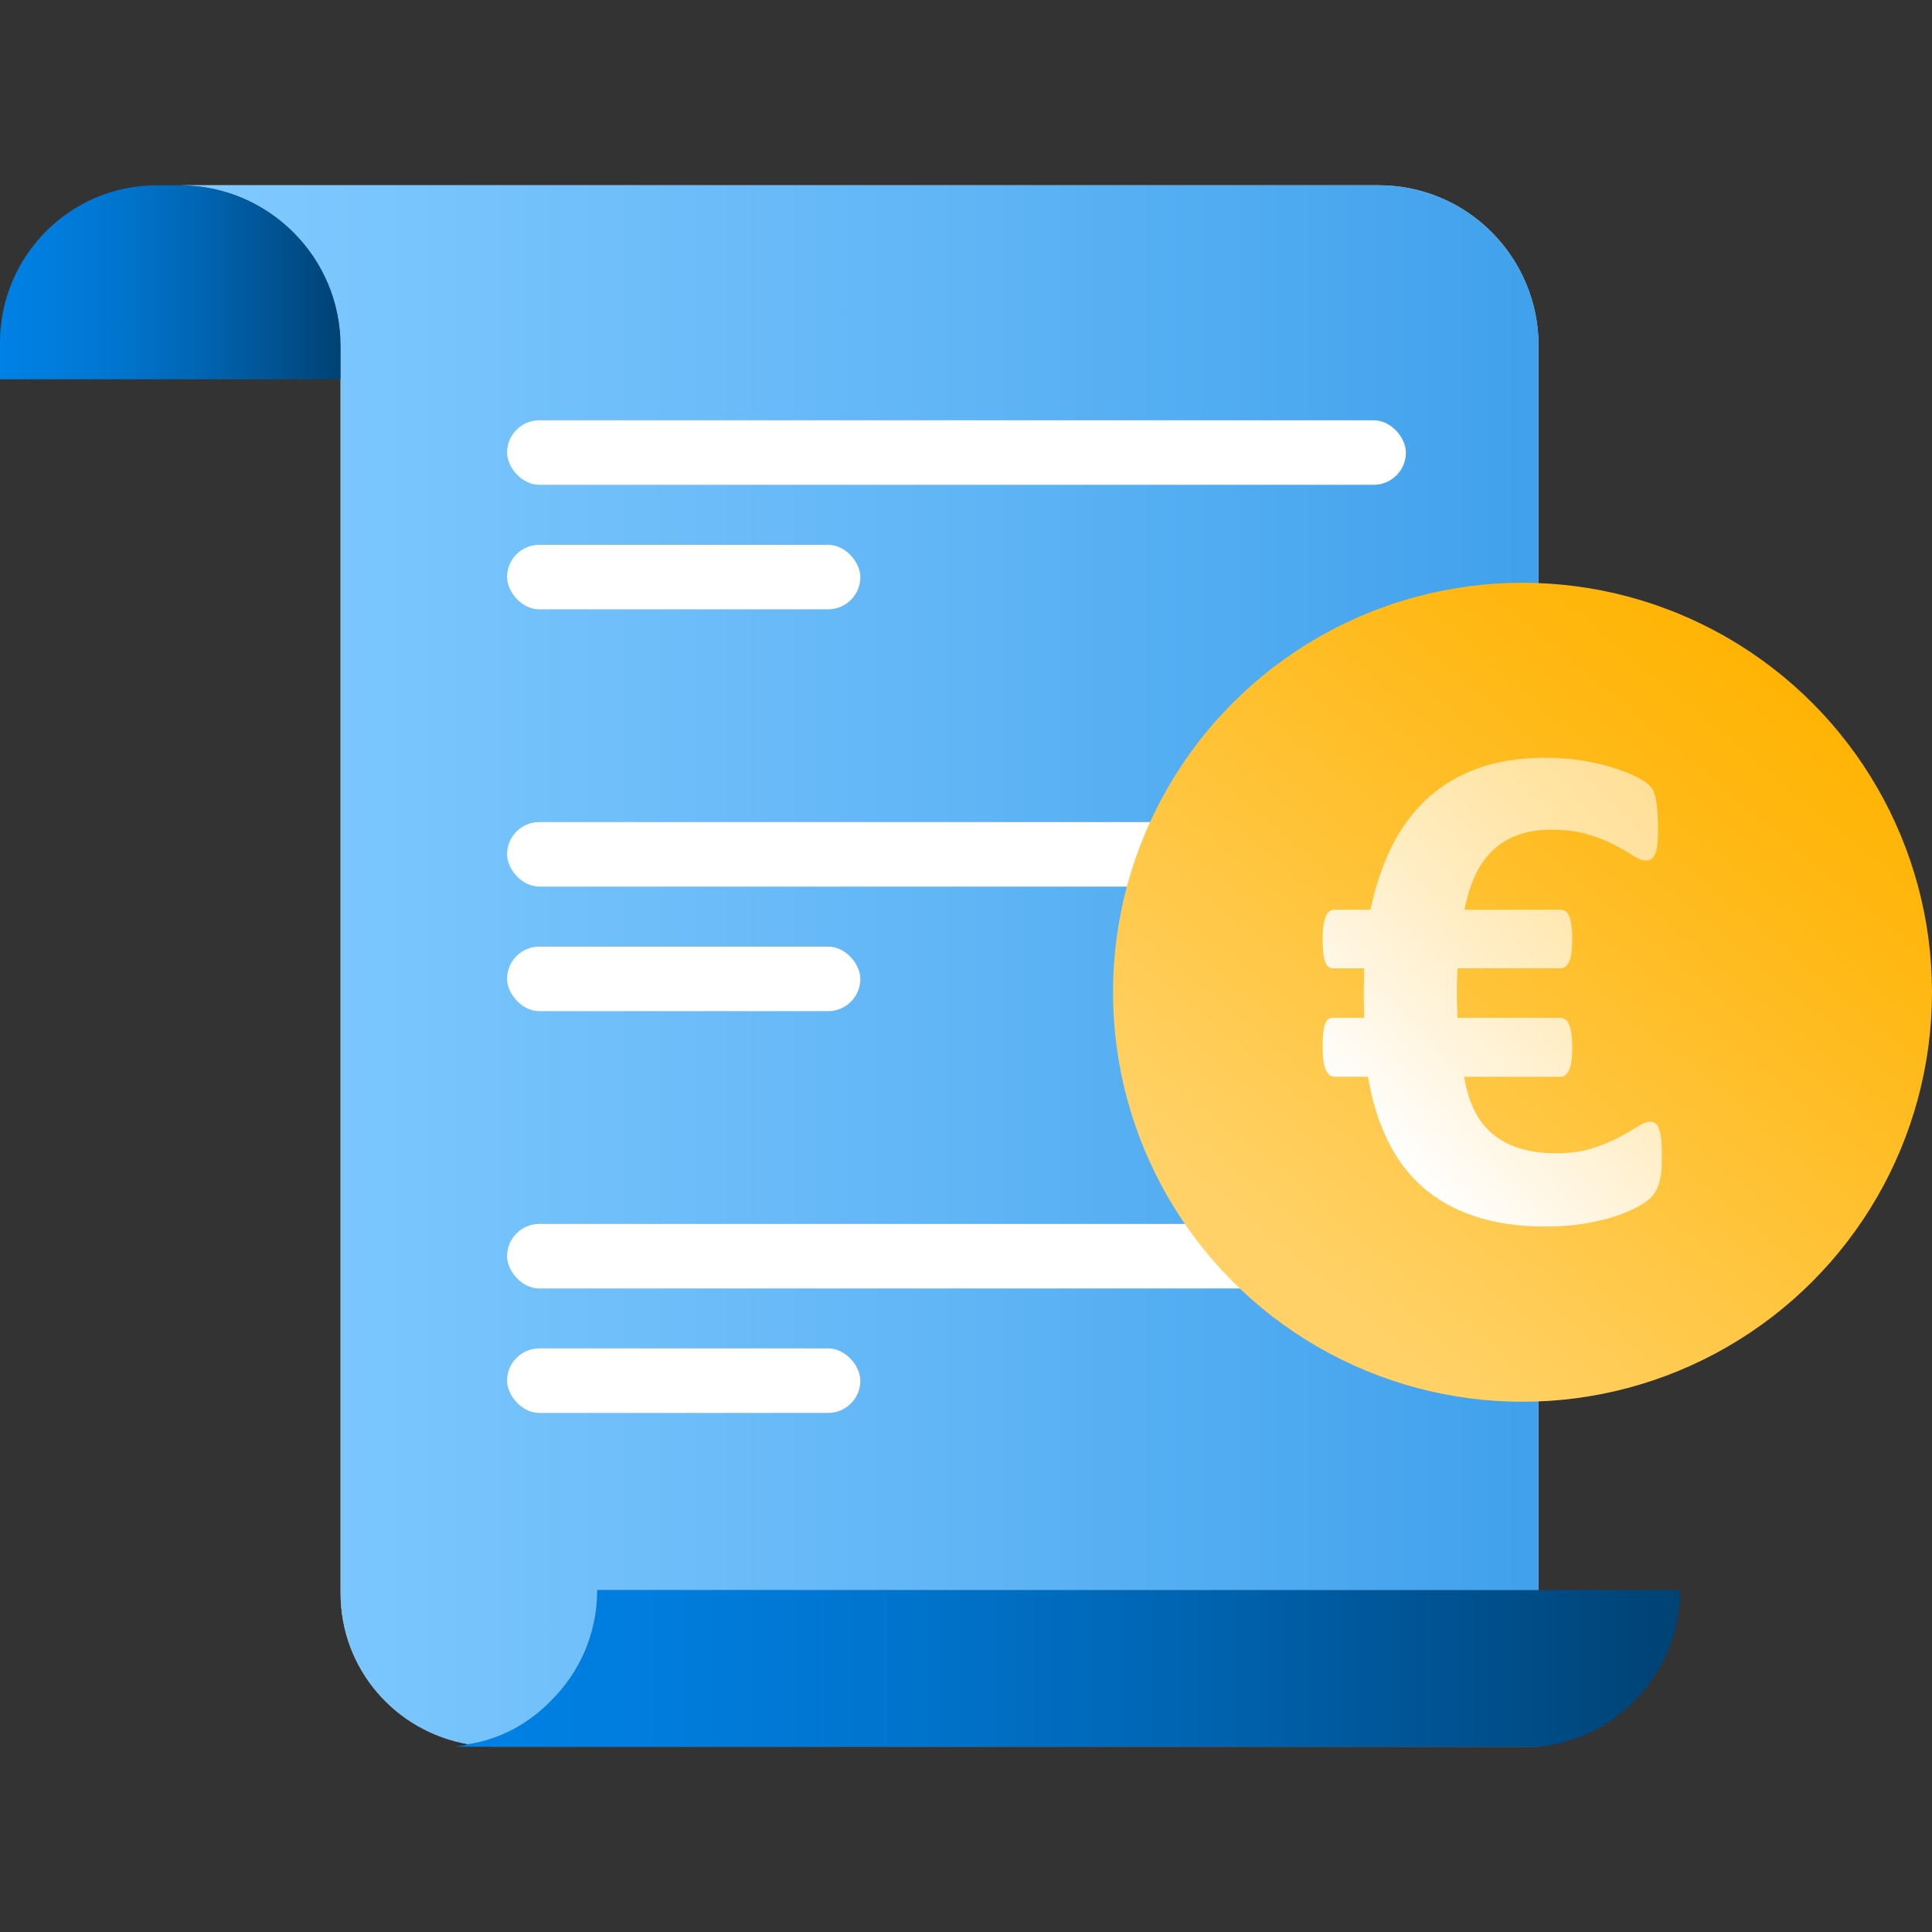 <?xml version="1.0" encoding="UTF-8"?>
<svg id="Ebene_1" data-name="Ebene 1" xmlns="http://www.w3.org/2000/svg" xmlns:xlink="http://www.w3.org/1999/xlink" viewBox="0 0 256 256">
  <rect x="0" y="0" width="256" height="256" fill="#333333" stroke="none"/>
  <defs>
    <style>
      .cls-1 {
        fill: url(#Unbenannter_Verlauf_6);
        opacity: .75;
      }

      .cls-2 {
        fill: url(#Unbenannter_Verlauf_146);
      }

      .cls-3 {
        fill: #fff;
      }

      .cls-4 {
        fill: url(#Unbenannter_Verlauf_48);
      }

      .cls-5 {
        fill: #8ecfff;
      }

      .cls-6 {
        fill: url(#Unbenannter_Verlauf_90);
      }

      .cls-7 {
        fill: url(#Unbenannter_Verlauf_146-2);
      }
    </style>
    <linearGradient id="Unbenannter_Verlauf_146" data-name="Unbenannter Verlauf 146" x1="0" y1="37.41" x2="45.13" y2="37.41" gradientUnits="userSpaceOnUse">
      <stop offset="0" stop-color="#0081e5"/>
      <stop offset=".15" stop-color="#007dde"/>
      <stop offset=".36" stop-color="#0074cd"/>
      <stop offset=".6" stop-color="#0064b1"/>
      <stop offset=".86" stop-color="#004e8a"/>
      <stop offset="1" stop-color="#004273"/>
    </linearGradient>
    <linearGradient id="Unbenannter_Verlauf_6" data-name="Unbenannter Verlauf 6" x1="23.86" y1="127.83" x2="203.87" y2="127.83" gradientUnits="userSpaceOnUse">
      <stop offset="0" stop-color="#55b7ff"/>
      <stop offset=".2" stop-color="#49affb"/>
      <stop offset=".56" stop-color="#2c9df2"/>
      <stop offset="1" stop-color="#0081e5"/>
    </linearGradient>
    <linearGradient id="Unbenannter_Verlauf_146-2" data-name="Unbenannter Verlauf 146" x1="60.37" y1="221.06" x2="222.63" y2="221.06" xlink:href="#Unbenannter_Verlauf_146"/>
    <linearGradient id="Unbenannter_Verlauf_48" data-name="Unbenannter Verlauf 48" x1="251.93" y1="71.27" x2="144.08" y2="200.67" gradientUnits="userSpaceOnUse">
      <stop offset=".11" stop-color="#ffb300"/>
      <stop offset=".26" stop-color="#ffb813"/>
      <stop offset=".56" stop-color="#ffc745"/>
      <stop offset=".74" stop-color="#ffd166"/>
    </linearGradient>
    <linearGradient id="Unbenannter_Verlauf_90" data-name="Unbenannter Verlauf 90" x1="183.19" y1="151.78" x2="225.73" y2="111.73" gradientUnits="userSpaceOnUse">
      <stop offset="0" stop-color="#fff"/>
      <stop offset=".17" stop-color="#fff8e9"/>
      <stop offset=".54" stop-color="#ffebbd"/>
      <stop offset=".83" stop-color="#ffe3a2"/>
      <stop offset="1" stop-color="#ffe099"/>
    </linearGradient>
  </defs>
  <path class="cls-3" d="M203.87,45.82v164.86h-124.75c0,5.78-2.34,10.97-6.2,14.74-2.85,2.93-6.61,5.02-10.88,5.69-9.63-1.67-16.91-9.96-16.91-20.01V45.82c0-11.72-9.55-21.27-21.27-21.27h158.83c11.72,0,21.18,9.54,21.18,21.27Z"/>
  <path class="cls-2" d="M45.13,45.82v4.44H0v-4.86c0-11.47,9.29-20.85,20.76-20.85h3.1c11.72,0,21.27,9.54,21.27,21.27Z"/>
  <path class="cls-1" d="M203.87,45.82v164.86h-124.75c0,5.78-2.34,10.97-6.2,14.74-2.85,2.93-6.61,5.02-10.88,5.69-9.63-1.67-16.91-9.96-16.91-20.01V45.82c0-11.72-9.55-21.27-21.27-21.27h158.83c11.72,0,21.18,9.54,21.18,21.27Z"/>
  <path class="cls-5" d="M203.87,210.68v20.76H65.56c-1.26,0-2.43-.08-3.52-.34,4.27-.67,8.04-2.76,10.88-5.69,3.86-3.77,6.2-8.96,6.2-14.74h124.75Z"/>
  <path class="cls-7" d="M222.63,210.68c0,5.78-2.35,10.97-6.12,14.74-3.35,3.35-7.7,5.53-12.64,6.03H60.37c.59-.08,1.17-.17,1.68-.34,4.27-.67,8.04-2.76,10.88-5.69,3.86-3.77,6.2-8.96,6.2-14.74h143.51Z"/>
  <g>
    <rect class="cls-3" x="67.19" y="162.18" width="119.1" height="8.55" rx="4.27" ry="4.27"/>
    <rect class="cls-3" x="67.19" y="178.67" width="46.81" height="8.55" rx="4.27" ry="4.27"/>
  </g>
  <g>
    <rect class="cls-3" x="67.19" y="108.93" width="119.1" height="8.55" rx="4.27" ry="4.27"/>
    <rect class="cls-3" x="67.19" y="125.43" width="46.81" height="8.55" rx="4.27" ry="4.27"/>
  </g>
  <g>
    <rect class="cls-3" x="67.19" y="55.69" width="119.1" height="8.55" rx="4.27" ry="4.27"/>
    <rect class="cls-3" x="67.19" y="72.19" width="46.81" height="8.55" rx="4.27" ry="4.27"/>
  </g>
  <g>
    <circle class="cls-4" cx="201.74" cy="131.48" r="54.26"/>
    <path class="cls-6" d="M220.2,153.56c0,1.36-.12,2.44-.37,3.23-.25.79-.59,1.4-1.02,1.84-.43.43-1.06.88-1.88,1.32-.82.45-1.83.87-3.02,1.25-1.19.39-2.56.7-4.09.95-1.53.25-3.23.37-5.09.37-3.5,0-6.6-.45-9.3-1.35-2.7-.9-5-2.19-6.92-3.88-1.92-1.69-3.48-3.76-4.67-6.23-1.19-2.46-2.05-5.26-2.58-8.39h-4.46c-.46,0-.84-.3-1.12-.91-.28-.6-.42-1.62-.42-3.04,0-.71.02-1.32.07-1.81.05-.5.12-.89.23-1.19.11-.29.25-.51.42-.65.17-.14.38-.21.63-.21h4.14c0-.46,0-.95-.02-1.46-.02-.51-.02-1.01-.02-1.51,0-.62,0-1.23.02-1.84.02-.6.02-1.19.02-1.74h-4.14c-.46,0-.81-.29-1.02-.86-.22-.57-.33-1.59-.33-3.04,0-.74.04-1.36.12-1.86.08-.5.19-.89.33-1.19.14-.29.3-.5.49-.63.19-.12.39-.19.6-.19h4.79c.62-2.97,1.53-5.69,2.72-8.16,1.19-2.46,2.73-4.59,4.6-6.37,1.87-1.78,4.12-3.16,6.74-4.14,2.62-.98,5.68-1.46,9.18-1.46,1.61,0,3.17.12,4.67.35,1.5.23,2.86.53,4.07.91,1.21.37,2.21.75,3,1.14.79.39,1.35.72,1.7,1,.34.28.59.57.74.86.15.29.28.66.37,1.09.09.43.17.98.23,1.65.06.67.09,1.48.09,2.44,0,.84-.03,1.52-.09,2.04-.06.53-.16.95-.3,1.28s-.31.55-.51.67c-.2.12-.43.19-.67.19-.5,0-1.08-.22-1.74-.65-.67-.43-1.49-.91-2.46-1.42-.98-.51-2.15-.98-3.51-1.39-1.36-.42-2.96-.63-4.79-.63s-3.25.24-4.55.72c-1.3.48-2.42,1.19-3.37,2.11-.95.93-1.71,2.04-2.3,3.35-.59,1.3-1.04,2.77-1.35,4.42h12.73c.22,0,.43.06.63.19.2.12.36.33.49.63.12.29.22.69.3,1.19.08.5.12,1.12.12,1.86,0,1.46-.14,2.47-.42,3.04-.28.57-.65.86-1.12.86h-13.66c-.03.5-.05,1-.07,1.51-.02.51-.02,1.08-.02,1.7,0,.56,0,1.11.02,1.65.02.54.04,1.11.07,1.7h13.66c.22,0,.43.07.63.21.2.14.36.36.49.65.12.29.22.69.3,1.19.08.5.12,1.1.12,1.81,0,1.43-.14,2.44-.42,3.04-.28.6-.65.91-1.12.91h-12.78c.25,1.58.67,3,1.25,4.25.59,1.25,1.37,2.32,2.35,3.18.98.87,2.17,1.53,3.58,2,1.41.46,3.09.7,5.04.7,1.83,0,3.42-.22,4.76-.65,1.35-.43,2.52-.91,3.51-1.44.99-.53,1.82-1.01,2.49-1.44.67-.43,1.22-.65,1.65-.65.25,0,.47.06.67.19.2.12.37.36.51.72.14.36.24.85.3,1.49.06.64.09,1.48.09,2.53Z"/>
  </g>
</svg>